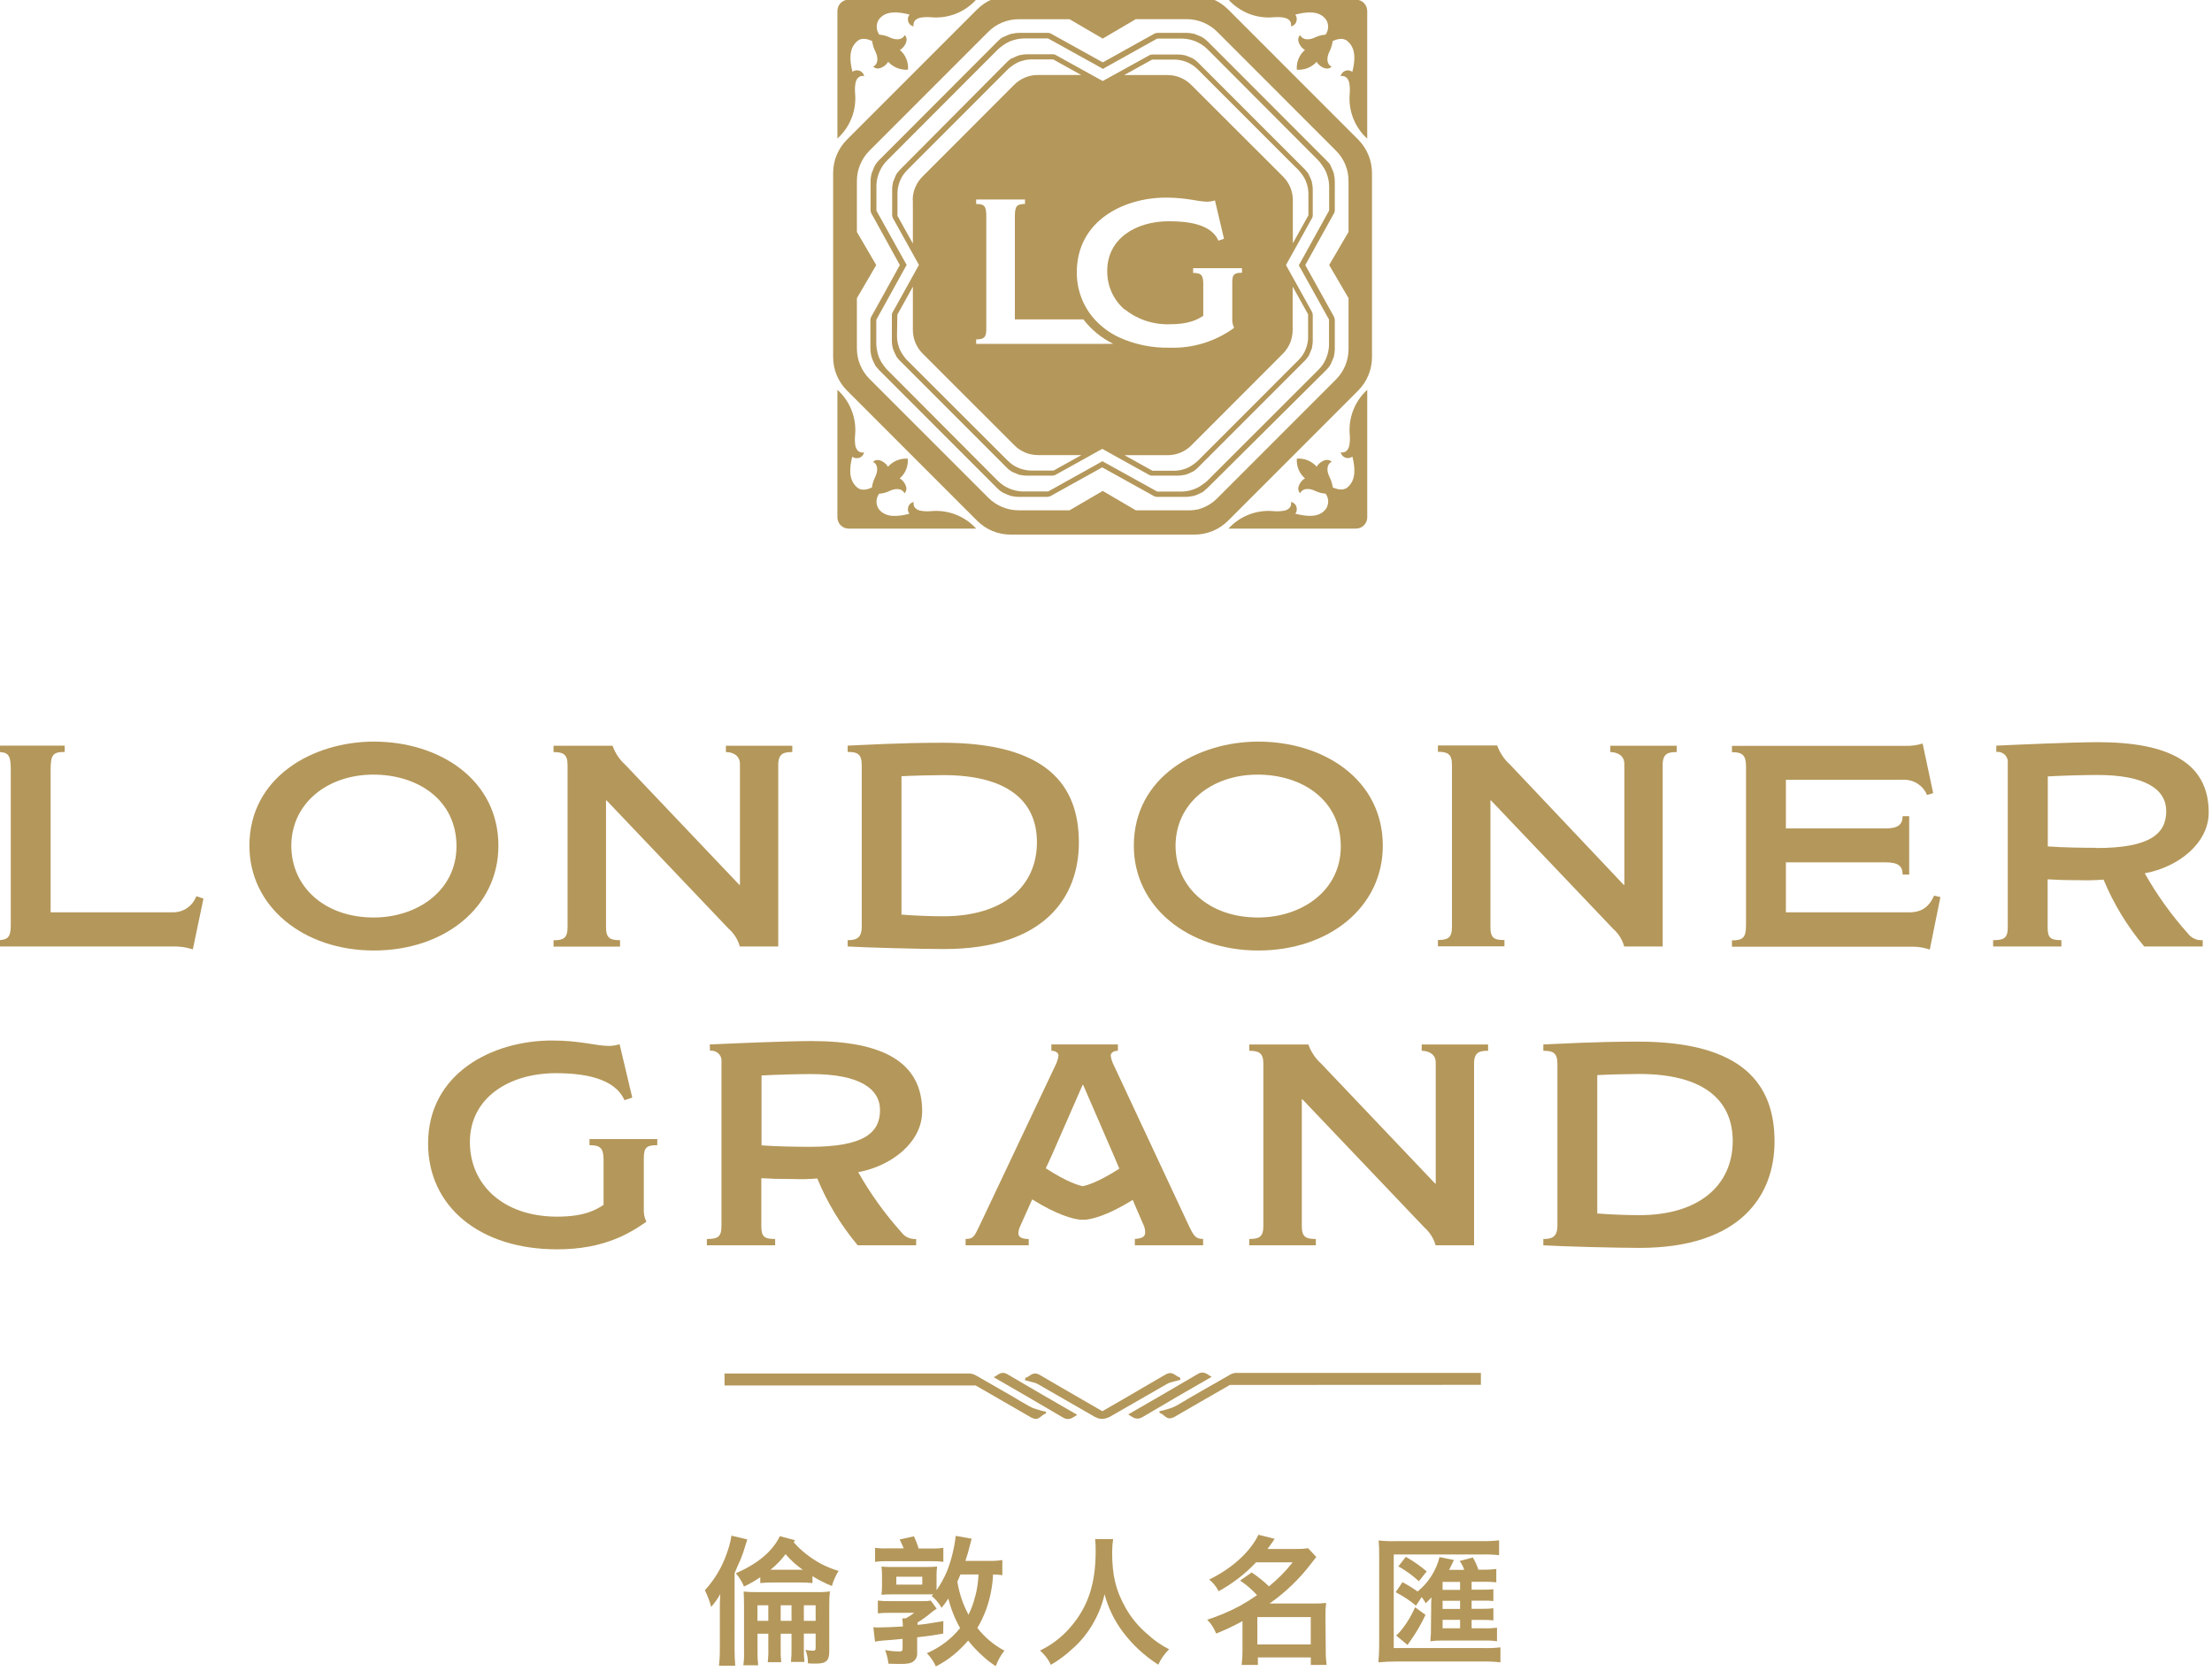 <svg width="94" height="71" viewBox="0 0 94 71" fill="none" xmlns="http://www.w3.org/2000/svg">
<g clip-path="url(#clip0_1641_8129)">
<path d="M7.356 38.758H2.151V32.688C2.151 32.054 2.261 31.945 2.749 31.945V31.677H-0.14V31.945C0.347 31.945 0.458 32.054 0.458 32.688V39.331C0.458 39.849 0.299 39.941 -0.14 39.941V40.209H7.294C7.599 40.197 7.904 40.238 8.195 40.33L8.646 38.174L8.342 38.075C8.267 38.276 8.132 38.45 7.956 38.572C7.78 38.694 7.57 38.759 7.356 38.758Z" fill="#B4975A"/>
<path d="M21.18 35.93C21.18 33.127 18.681 31.506 15.889 31.506C13.306 31.506 10.599 33.005 10.599 35.93C10.599 38.523 12.904 40.38 15.889 40.38C18.875 40.38 21.18 38.551 21.18 35.93ZM15.877 38.978C13.794 38.978 12.38 37.673 12.38 35.93C12.38 34.139 13.903 32.908 15.865 32.908C17.755 32.908 19.399 33.98 19.399 35.954C19.395 37.832 17.743 38.978 15.877 38.978Z" fill="#B4975A"/>
<path d="M26.349 39.941C25.924 39.941 25.753 39.854 25.753 39.391V34.004H25.777L30.963 39.453C31.192 39.653 31.358 39.916 31.439 40.209H33.072V32.486C33.072 31.986 33.34 31.95 33.669 31.95V31.682H30.848V31.95C31.14 31.95 31.444 32.095 31.444 32.45V37.593H31.42L26.579 32.498C26.331 32.276 26.142 31.996 26.031 31.682H23.523V31.95C23.936 31.95 24.119 32.047 24.119 32.498V39.396C24.119 39.86 23.936 39.946 23.523 39.946V40.214H26.349V39.941Z" fill="#B4975A"/>
<path d="M45.847 35.797C45.847 33.377 44.517 31.554 40.045 31.554C38.204 31.554 36.644 31.653 36.022 31.677V31.945C36.437 31.945 36.62 32.03 36.62 32.505V39.379C36.62 39.879 36.352 39.941 36.022 39.941V40.209C36.84 40.257 39.167 40.318 40.105 40.318C44.428 40.318 45.847 38.075 45.847 35.797ZM38.309 38.855V32.977C38.698 32.953 39.661 32.929 40.088 32.929C42.794 32.929 44.065 34.013 44.065 35.78C44.065 37.645 42.652 38.926 40.088 38.926C39.71 38.929 38.869 38.904 38.309 38.855Z" fill="#B4975A"/>
<path d="M53.473 31.506C50.89 31.506 48.183 33.005 48.183 35.93C48.183 38.523 50.487 40.38 53.473 40.38C56.459 40.38 58.763 38.551 58.763 35.93C58.763 33.127 56.265 31.506 53.473 31.506ZM53.454 38.978C51.371 38.978 49.956 37.673 49.956 35.93C49.956 34.139 51.48 32.908 53.442 32.908C55.331 32.908 56.977 33.98 56.977 35.954C56.984 37.832 55.326 38.978 53.454 38.978Z" fill="#B4975A"/>
<path d="M63.336 39.391V34.004H63.36L68.546 39.453C68.775 39.653 68.941 39.916 69.022 40.209H70.656V32.486C70.656 31.986 70.924 31.95 71.252 31.95V31.682H68.43V31.95C68.723 31.95 69.027 32.095 69.027 32.45V37.593H69.003L64.172 32.486C63.924 32.264 63.736 31.984 63.624 31.67H61.105V31.938C61.519 31.938 61.702 32.035 61.702 32.486V39.384C61.702 39.847 61.519 39.934 61.105 39.934V40.202H63.932V39.934C63.507 39.941 63.336 39.854 63.336 39.391Z" fill="#B4975A"/>
<path d="M81.144 38.758H75.892V36.635H80.133C80.671 36.635 80.852 36.794 80.852 37.154H81.132V34.675H80.852C80.852 35.029 80.657 35.194 80.133 35.194H75.892V33.127H80.852C81.071 33.114 81.288 33.168 81.474 33.284C81.66 33.399 81.805 33.57 81.889 33.772L82.152 33.696L81.703 31.587C81.466 31.661 81.219 31.694 80.971 31.686H73.6V31.954C74.039 31.954 74.198 32.075 74.198 32.562V39.305C74.198 39.823 74.075 39.951 73.6 39.951V40.219H81.315C81.551 40.222 81.784 40.263 82.007 40.34L82.458 38.11L82.19 38.05C81.979 38.527 81.658 38.758 81.144 38.758Z" fill="#B4975A"/>
<path d="M92.969 39.649C92.27 38.868 91.657 38.013 91.142 37.1C92.593 36.832 93.86 35.809 93.86 34.516C93.86 32.408 92.166 31.53 89.156 31.53C88.094 31.53 85.608 31.641 84.834 31.677V31.945C84.9 31.936 84.967 31.942 85.031 31.963C85.094 31.985 85.151 32.02 85.199 32.068C85.246 32.115 85.281 32.172 85.303 32.236C85.324 32.299 85.33 32.366 85.321 32.432V39.391C85.321 39.854 85.162 39.941 84.699 39.941V40.209H87.6V39.941C87.136 39.941 87.015 39.842 87.015 39.391V37.356C87.416 37.38 87.747 37.393 88.379 37.393C88.717 37.404 89.054 37.396 89.391 37.368C89.818 38.398 90.401 39.356 91.12 40.209H93.606V39.941C93.484 39.951 93.361 39.929 93.249 39.878C93.138 39.827 93.041 39.748 92.969 39.649ZM89.081 36.018C88.63 36.018 87.655 36.008 87.022 35.958V32.984C87.643 32.948 88.606 32.923 89.13 32.923C91.166 32.923 92.055 33.532 92.055 34.459C92.055 35.425 91.36 36.027 89.081 36.027V36.018Z" fill="#B4975A"/>
<path d="M25.051 48.651C25.502 48.651 25.649 48.76 25.649 49.285V51.187C25.331 51.394 24.843 51.687 23.674 51.687C21.394 51.687 19.968 50.335 19.968 48.518C19.968 46.642 21.626 45.592 23.624 45.592C24.783 45.592 26.122 45.788 26.537 46.739L26.868 46.628L26.33 44.361C26.184 44.408 26.032 44.433 25.879 44.434C25.331 44.434 24.669 44.204 23.458 44.204C20.91 44.204 18.192 45.605 18.192 48.58C18.192 51.249 20.374 53.075 23.678 53.075C25.677 53.075 26.761 52.392 27.468 51.904C27.383 51.73 27.346 51.537 27.359 51.344V49.223C27.359 48.748 27.468 48.651 27.931 48.651V48.391H25.051V48.651Z" fill="#B4975A"/>
<path d="M43.715 52.636C43.459 52.636 43.276 52.575 43.276 52.392C43.282 52.291 43.307 52.192 43.349 52.1L43.727 51.26L43.864 50.953C44.918 51.609 45.575 51.782 45.913 51.818H46.127C46.461 51.782 47.104 51.614 48.136 50.976L48.298 51.355L48.615 52.086C48.651 52.179 48.667 52.278 48.663 52.378C48.663 52.561 48.469 52.622 48.226 52.634V52.902H51.127V52.634C50.821 52.634 50.736 52.525 50.516 52.062L47.335 45.261C47.266 45.132 47.22 44.991 47.2 44.846C47.2 44.749 47.299 44.638 47.505 44.638V44.37H44.678V44.638C44.851 44.638 44.982 44.724 44.982 44.846C44.963 44.981 44.922 45.113 44.861 45.236L41.618 52.086C41.398 52.549 41.35 52.634 41.034 52.634V52.902H43.715V52.636ZM44.713 49.041L46.006 46.09H46.03L47.309 49.041L47.567 49.647C46.675 50.221 46.184 50.361 46.011 50.392C45.85 50.361 45.345 50.219 44.441 49.633L44.713 49.041Z" fill="#B4975A"/>
<path d="M61.012 45.139V50.283H60.988L56.147 45.19C55.899 44.967 55.711 44.686 55.599 44.372H53.089V44.64C53.504 44.64 53.687 44.738 53.687 45.19V52.088C53.687 52.551 53.504 52.636 53.089 52.636V52.904H55.917V52.636C55.49 52.636 55.321 52.551 55.321 52.088V46.701H55.345L60.532 52.148C60.759 52.349 60.925 52.611 61.007 52.904H62.641V45.176C62.641 44.676 62.909 44.64 63.237 44.64V44.372H60.416V44.64C60.715 44.64 61.012 44.787 61.012 45.139Z" fill="#B4975A"/>
<path d="M30.172 44.64C30.238 44.631 30.305 44.637 30.369 44.658C30.432 44.679 30.489 44.715 30.537 44.762C30.584 44.809 30.62 44.867 30.641 44.93C30.662 44.994 30.668 45.061 30.659 45.127V52.088C30.659 52.551 30.5 52.636 30.039 52.636V52.904H32.94V52.636C32.476 52.636 32.353 52.539 32.353 52.088V50.053C32.756 50.077 33.085 50.089 33.719 50.089C34.057 50.101 34.394 50.093 34.731 50.065C35.154 51.094 35.734 52.051 36.449 52.904H38.932V52.636C38.81 52.646 38.688 52.624 38.577 52.573C38.466 52.522 38.37 52.443 38.299 52.343C37.599 51.563 36.986 50.709 36.47 49.797C37.92 49.529 39.188 48.504 39.188 47.212C39.188 45.103 37.493 44.227 34.483 44.227C33.422 44.227 30.936 44.336 30.161 44.372L30.172 44.64ZM32.362 45.689C32.984 45.653 33.947 45.629 34.471 45.629C36.506 45.629 37.397 46.237 37.397 47.164C37.397 48.127 36.705 48.72 34.423 48.72C33.972 48.72 32.997 48.708 32.362 48.659V45.689Z" fill="#B4975A"/>
<path d="M69.608 44.251C67.767 44.251 66.207 44.348 65.585 44.372V44.64C66 44.64 66.183 44.726 66.183 45.2V52.075C66.183 52.575 65.915 52.636 65.585 52.636V52.904C66.403 52.954 68.73 53.014 69.668 53.014C73.99 53.014 75.41 50.767 75.41 48.492C75.41 46.078 74.08 44.251 69.608 44.251ZM69.656 51.624C69.279 51.624 68.438 51.6 67.877 51.552V45.674C68.266 45.65 69.229 45.625 69.656 45.625C72.362 45.625 73.633 46.709 73.633 48.476C73.629 50.345 72.215 51.624 69.656 51.624Z" fill="#B4975A"/>
<path d="M37.03 15.141C37.065 15.252 37.11 15.36 37.165 15.462L37.177 15.478C37.177 15.478 37.177 15.478 37.177 15.49C37.177 15.502 37.185 15.499 37.187 15.504C37.188 15.509 37.188 15.514 37.187 15.519C37.232 15.581 37.283 15.639 37.337 15.692V15.701L42.384 20.747C42.442 20.804 42.505 20.856 42.572 20.901C42.583 20.901 42.595 20.912 42.607 20.919C42.613 20.925 42.62 20.93 42.628 20.934C42.65 20.946 42.676 20.953 42.699 20.963C42.759 20.993 42.822 21.019 42.885 21.041C42.91 21.041 42.932 21.064 42.958 21.071C42.967 21.072 42.975 21.072 42.984 21.071C43.077 21.095 43.173 21.107 43.269 21.109H44.516C44.554 21.104 44.592 21.095 44.628 21.083L45.029 20.86L46.837 19.855L48.651 20.86L49.069 21.093C49.078 21.093 49.106 21.102 49.152 21.109H50.406C50.5 21.107 50.593 21.095 50.684 21.072C50.694 21.072 50.707 21.072 50.717 21.072C50.828 21.039 50.936 20.994 51.038 20.939C51.044 20.936 51.049 20.932 51.054 20.927H51.066L51.08 20.915H51.096C51.157 20.869 51.215 20.819 51.268 20.765H51.277L56.363 15.716C56.42 15.659 56.472 15.595 56.517 15.528C56.517 15.518 56.528 15.506 56.534 15.493C56.54 15.487 56.545 15.48 56.55 15.473C56.562 15.45 56.569 15.424 56.579 15.402C56.609 15.341 56.635 15.279 56.657 15.215C56.666 15.191 56.68 15.168 56.687 15.143C56.694 15.117 56.687 15.125 56.687 15.115C56.709 15.022 56.721 14.927 56.723 14.831V13.581C56.718 13.544 56.709 13.507 56.697 13.471L56.474 13.07L55.469 11.261L56.474 9.448L56.707 9.028C56.707 9.028 56.716 8.993 56.723 8.946V7.693C56.721 7.599 56.709 7.506 56.687 7.415C56.687 7.404 56.687 7.392 56.687 7.382C56.652 7.27 56.607 7.163 56.552 7.06V7.05L56.54 7.036C56.54 7.032 56.54 7.028 56.54 7.024L56.528 7.01V6.995C56.482 6.933 56.432 6.875 56.377 6.822L51.317 1.758C51.259 1.701 51.196 1.649 51.128 1.604C51.117 1.597 51.106 1.591 51.094 1.587C51.087 1.581 51.08 1.576 51.073 1.571C51.051 1.557 51.025 1.552 51.002 1.54C50.941 1.511 50.879 1.486 50.816 1.464C50.791 1.464 50.769 1.442 50.743 1.433H50.715C50.622 1.41 50.527 1.398 50.432 1.397H49.184C49.146 1.401 49.108 1.409 49.073 1.422L48.672 1.644L46.863 2.65L45.05 1.644L44.63 1.412C44.63 1.412 44.595 1.403 44.548 1.397H43.295C43.201 1.398 43.108 1.41 43.017 1.433H42.984C42.873 1.468 42.765 1.512 42.662 1.566H42.654C42.654 1.566 42.643 1.566 42.638 1.576H42.626C42.626 1.576 42.626 1.585 42.612 1.587H42.597C42.531 1.631 42.471 1.681 42.415 1.737L37.356 6.804C37.3 6.862 37.249 6.925 37.203 6.991C37.203 7.003 37.192 7.015 37.185 7.027C37.179 7.033 37.174 7.04 37.17 7.048C37.158 7.071 37.151 7.097 37.139 7.119C37.111 7.179 37.085 7.242 37.063 7.306C37.063 7.33 37.04 7.352 37.032 7.378C37.032 7.387 37.032 7.396 37.032 7.404C37.009 7.497 36.997 7.592 36.995 7.688V8.939C36.999 8.978 37.008 9.016 37.021 9.052L37.244 9.453L38.24 11.261L37.237 13.075L37.004 13.493C37.004 13.493 37.004 13.53 36.988 13.576V14.83C36.99 14.923 37.002 15.017 37.025 15.108C37.03 15.118 37.03 15.13 37.03 15.141ZM37.239 13.585L38.482 11.337L38.53 11.254L38.437 11.092L37.244 8.95C37.244 8.95 37.244 8.931 37.244 8.907V7.925C37.244 7.906 37.244 7.89 37.244 7.871C37.255 7.576 37.347 7.29 37.51 7.045C37.566 6.963 37.629 6.886 37.699 6.816L41.929 2.577L42.415 2.092C42.469 2.041 42.527 1.994 42.588 1.952C42.684 1.878 42.789 1.815 42.899 1.765L42.975 1.735C43.038 1.712 43.103 1.693 43.169 1.678L43.248 1.659C43.339 1.643 43.431 1.634 43.523 1.633H44.54L46.787 2.878L46.87 2.927L47.031 2.833L49.175 1.64H49.218H50.207H50.259C50.656 1.653 51.033 1.815 51.315 2.095L55.539 6.329L56.024 6.816C56.075 6.871 56.121 6.929 56.163 6.989C56.237 7.086 56.3 7.191 56.351 7.302C56.362 7.326 56.37 7.352 56.379 7.378C56.403 7.441 56.423 7.506 56.438 7.572C56.438 7.598 56.452 7.626 56.457 7.651C56.473 7.742 56.482 7.834 56.483 7.926V8.941L55.24 11.189L55.191 11.272L55.285 11.432L56.477 13.576C56.478 13.591 56.478 13.605 56.477 13.619V14.608C56.478 14.626 56.478 14.644 56.477 14.662C56.467 14.952 56.378 15.234 56.22 15.478C56.164 15.559 56.101 15.636 56.031 15.706L51.848 19.883L51.305 20.426C51.251 20.476 51.193 20.523 51.132 20.564C51.036 20.639 50.932 20.701 50.821 20.751C50.796 20.762 50.771 20.772 50.745 20.78C50.681 20.804 50.617 20.824 50.551 20.839L50.471 20.858C50.38 20.875 50.288 20.883 50.195 20.884H49.178L46.931 19.641L46.848 19.593L46.687 19.684L44.543 20.879H44.5H43.511C43.492 20.879 43.475 20.879 43.456 20.879C43.162 20.869 42.876 20.777 42.631 20.614C42.549 20.559 42.473 20.496 42.403 20.426L38.24 16.249L37.697 15.706C37.647 15.652 37.6 15.594 37.557 15.533C37.483 15.437 37.42 15.333 37.37 15.222L37.341 15.146C37.318 15.083 37.299 15.018 37.284 14.952C37.284 14.925 37.27 14.899 37.265 14.871C37.248 14.78 37.24 14.688 37.239 14.596V13.585Z" fill="#B4975A"/>
<path d="M37.937 14.781C37.968 14.882 38.008 14.98 38.058 15.073L38.069 15.087V15.098C38.069 15.098 38.069 15.098 38.077 15.111C38.077 15.115 38.077 15.12 38.077 15.123C38.117 15.185 38.163 15.243 38.214 15.296L42.794 19.878C42.846 19.93 42.904 19.977 42.966 20.018C42.976 20.024 42.987 20.029 42.998 20.033L43.017 20.049C43.037 20.059 43.06 20.066 43.081 20.075C43.137 20.102 43.194 20.125 43.253 20.146C43.276 20.146 43.297 20.166 43.319 20.173H43.343C43.428 20.194 43.514 20.205 43.601 20.206H44.735C44.769 20.203 44.803 20.194 44.835 20.182L45.198 19.982L46.841 19.069L48.486 19.982L48.867 20.192C48.891 20.199 48.916 20.203 48.941 20.206H50.079C50.164 20.205 50.249 20.194 50.331 20.173H50.361C50.461 20.142 50.559 20.102 50.653 20.052C50.653 20.052 50.661 20.044 50.667 20.042C50.672 20.04 50.667 20.042 50.679 20.042L50.691 20.032H50.703C50.765 19.992 50.823 19.946 50.876 19.895L55.457 15.314C55.51 15.261 55.557 15.203 55.597 15.141C55.597 15.13 55.608 15.12 55.614 15.11C55.621 15.099 55.625 15.098 55.628 15.091C55.632 15.084 55.646 15.047 55.656 15.025C55.682 14.969 55.705 14.911 55.725 14.852C55.734 14.83 55.746 14.809 55.753 14.786C55.76 14.764 55.753 14.769 55.753 14.76C55.773 14.676 55.784 14.59 55.786 14.503V13.367C55.782 13.333 55.774 13.299 55.763 13.267L55.561 12.902L54.648 11.261L55.561 9.615L55.772 9.235C55.778 9.21 55.783 9.185 55.786 9.159V8.021C55.784 7.937 55.773 7.853 55.753 7.771C55.753 7.76 55.753 7.75 55.753 7.74C55.721 7.639 55.681 7.541 55.632 7.447L55.621 7.434V7.422C55.621 7.422 55.621 7.422 55.613 7.409C55.613 7.405 55.613 7.4 55.613 7.396C55.572 7.337 55.527 7.282 55.478 7.231V7.223L50.897 2.643C50.843 2.592 50.785 2.545 50.724 2.503C50.713 2.499 50.703 2.493 50.693 2.487L50.673 2.474C50.653 2.462 50.63 2.456 50.608 2.446C50.552 2.419 50.494 2.396 50.435 2.377C50.412 2.377 50.392 2.356 50.369 2.349H50.343C50.259 2.328 50.172 2.317 50.086 2.316H48.959C48.924 2.32 48.891 2.328 48.858 2.339L48.495 2.541L46.86 3.442L45.214 2.531L44.834 2.32C44.809 2.314 44.784 2.309 44.759 2.306H43.62C43.535 2.307 43.451 2.318 43.369 2.339C43.359 2.338 43.35 2.338 43.34 2.339C43.239 2.369 43.141 2.41 43.048 2.46H43.039L43.025 2.47C43.025 2.47 43.017 2.47 43.013 2.47C43.01 2.47 43.013 2.47 43.001 2.479H42.987C42.925 2.518 42.868 2.563 42.814 2.614L38.24 7.216C38.189 7.27 38.142 7.328 38.1 7.389C38.095 7.4 38.09 7.411 38.084 7.422C38.079 7.427 38.074 7.434 38.07 7.441C38.06 7.461 38.053 7.484 38.043 7.505C38.017 7.56 37.994 7.617 37.974 7.677C37.974 7.7 37.953 7.721 37.946 7.743C37.939 7.766 37.946 7.76 37.946 7.767C37.925 7.852 37.914 7.938 37.913 8.025V9.147C37.917 9.182 37.925 9.216 37.935 9.249L38.138 9.612L39.051 11.254L38.138 12.9L37.915 13.296C37.908 13.32 37.904 13.345 37.901 13.37V14.506C37.902 14.591 37.913 14.676 37.934 14.759C37.935 14.762 37.935 14.773 37.937 14.781ZM46.83 14.608H41.483V14.418C41.799 14.418 41.913 14.349 41.913 13.981V9.202C41.913 8.746 41.834 8.666 41.483 8.666V8.474H43.558V8.666C43.212 8.666 43.127 8.746 43.127 9.202V13.568H46.038C46.375 14.007 46.81 14.362 47.307 14.605L46.83 14.608ZM54.932 14.015V12.176L55.589 13.353C55.589 13.353 55.589 13.369 55.589 13.391V14.29C55.589 14.306 55.589 14.321 55.589 14.339C55.582 14.605 55.501 14.864 55.355 15.087C55.304 15.162 55.246 15.231 55.182 15.295L51.393 19.086L50.9 19.579C50.851 19.624 50.8 19.666 50.746 19.705C50.659 19.774 50.564 19.832 50.463 19.878C50.44 19.888 50.416 19.895 50.393 19.904C50.337 19.926 50.279 19.944 50.221 19.957L50.146 19.975C50.064 19.99 49.981 19.998 49.897 19.999H48.974L47.783 19.337H49.624C49.81 19.337 49.994 19.3 50.166 19.229C50.338 19.158 50.494 19.053 50.625 18.922L54.517 15.025C54.649 14.893 54.754 14.736 54.825 14.563C54.896 14.391 54.932 14.206 54.932 14.019V14.015ZM48.959 2.532H48.996H49.895C49.911 2.532 49.927 2.532 49.942 2.532C50.208 2.542 50.466 2.625 50.687 2.773C50.762 2.824 50.832 2.882 50.897 2.946L54.738 6.787L55.182 7.226C55.227 7.275 55.269 7.326 55.309 7.38C55.377 7.467 55.436 7.562 55.481 7.664C55.492 7.686 55.499 7.709 55.507 7.733C55.529 7.789 55.547 7.847 55.561 7.906C55.561 7.93 55.573 7.954 55.578 7.98C55.593 8.062 55.601 8.145 55.602 8.229V9.147L54.94 10.336V8.502C54.94 8.316 54.904 8.132 54.833 7.961C54.761 7.789 54.657 7.634 54.525 7.503L50.618 3.603C50.352 3.338 49.992 3.189 49.617 3.189H47.773L48.959 2.532ZM49.56 8.395C50.437 8.395 50.91 8.568 51.304 8.568C51.415 8.567 51.525 8.548 51.63 8.514L52.015 10.144L51.778 10.224C51.479 9.532 50.514 9.399 49.683 9.399C48.245 9.399 47.053 10.153 47.053 11.503C47.048 11.813 47.11 12.121 47.236 12.404C47.362 12.688 47.549 12.94 47.783 13.144H47.81V13.154C48.351 13.579 49.025 13.799 49.712 13.775C50.554 13.775 50.905 13.564 51.133 13.415V12.051C51.133 11.675 51.028 11.595 50.703 11.595V11.394H52.778V11.588C52.444 11.588 52.366 11.659 52.366 11.999V13.526C52.357 13.665 52.384 13.803 52.444 13.929C51.654 14.505 50.695 14.802 49.717 14.771C48.974 14.789 48.236 14.64 47.558 14.333C47.166 14.15 46.814 13.892 46.521 13.574C46.021 13.02 45.749 12.297 45.76 11.55C45.765 9.403 47.721 8.395 49.553 8.395H49.56ZM38.793 8.502V10.347L38.138 9.169C38.138 9.169 38.138 9.152 38.138 9.131V8.232C38.137 8.217 38.137 8.201 38.138 8.186C38.147 7.918 38.23 7.658 38.378 7.435C38.429 7.361 38.487 7.291 38.551 7.226L42.389 3.385L42.83 2.944C42.878 2.898 42.93 2.856 42.984 2.818C43.071 2.749 43.166 2.691 43.267 2.645L43.336 2.617C43.393 2.596 43.451 2.579 43.509 2.565L43.584 2.548C43.666 2.533 43.749 2.525 43.833 2.524H44.756L45.947 3.186H44.102C43.916 3.185 43.732 3.222 43.56 3.293C43.389 3.364 43.233 3.468 43.101 3.599L39.201 7.503C39.069 7.634 38.965 7.789 38.894 7.961C38.822 8.132 38.786 8.316 38.786 8.502H38.793ZM38.133 13.369L38.793 12.179V14.019C38.793 14.205 38.83 14.389 38.901 14.561C38.972 14.732 39.076 14.888 39.208 15.02L43.108 18.918C43.239 19.05 43.395 19.154 43.567 19.225C43.739 19.297 43.923 19.333 44.109 19.333H45.954L44.775 19.99H44.737H43.838C43.82 19.99 43.805 19.99 43.789 19.99C43.522 19.98 43.263 19.897 43.041 19.75C42.966 19.699 42.896 19.641 42.831 19.577L39.035 15.787L38.542 15.295C38.496 15.247 38.454 15.196 38.416 15.143C38.346 15.053 38.286 14.956 38.24 14.852C38.229 14.83 38.221 14.805 38.212 14.783C38.191 14.726 38.174 14.669 38.16 14.61C38.16 14.586 38.148 14.562 38.143 14.537C38.128 14.455 38.12 14.372 38.119 14.289L38.133 13.369Z" fill="#B4975A"/>
<path d="M41.525 22.123C41.901 22.5 42.411 22.711 42.943 22.711H50.767C51.299 22.71 51.809 22.499 52.185 22.123L57.717 16.591C58.092 16.215 58.303 15.705 58.303 15.174V7.349C58.303 6.817 58.092 6.307 57.717 5.93L52.185 0.397C51.809 0.023 51.301 -0.188 50.771 -0.189H42.948C42.683 -0.19 42.422 -0.138 42.177 -0.037C41.933 0.064 41.711 0.212 41.525 0.399L35.993 5.931C35.806 6.118 35.658 6.339 35.557 6.582C35.456 6.826 35.405 7.087 35.405 7.351V15.174C35.405 15.705 35.616 16.215 35.993 16.591L41.525 22.123ZM36.414 12.668L37.236 11.261L36.414 9.854V7.693C36.414 7.453 36.461 7.215 36.553 6.993C36.645 6.771 36.779 6.57 36.949 6.4L41.997 1.352C42.34 1.008 42.806 0.816 43.292 0.816H45.451L46.86 1.639L48.267 0.814H50.428C50.914 0.814 51.381 1.007 51.725 1.35L56.771 6.398C56.942 6.568 57.077 6.769 57.169 6.991C57.261 7.213 57.308 7.451 57.307 7.691V9.852L56.484 11.259L57.307 12.667V14.828C57.307 15.068 57.26 15.306 57.168 15.529C57.076 15.751 56.941 15.953 56.771 16.123L51.725 21.171C51.687 21.209 51.647 21.245 51.606 21.28C51.59 21.294 51.573 21.306 51.556 21.318C51.531 21.338 51.506 21.357 51.48 21.375L51.416 21.418L51.348 21.46L51.272 21.501L51.217 21.527C51.108 21.578 50.996 21.619 50.88 21.648H50.848C50.814 21.648 50.778 21.662 50.743 21.669H50.686L50.612 21.679C50.561 21.679 50.513 21.679 50.465 21.679H48.267L46.86 20.856L45.453 21.679H43.292C43.051 21.68 42.813 21.632 42.591 21.54C42.369 21.448 42.167 21.314 41.997 21.143L36.949 16.097C36.606 15.753 36.414 15.287 36.414 14.802V12.668Z" fill="#B4975A"/>
<path d="M36.338 3.969C36.323 3.811 36.331 3.651 36.361 3.495C36.459 3.15 36.725 3.234 36.725 3.234C36.714 3.182 36.69 3.134 36.655 3.094C36.62 3.054 36.576 3.024 36.526 3.005C36.476 2.987 36.423 2.981 36.37 2.989C36.318 2.997 36.268 3.017 36.226 3.049C36.11 2.593 36.053 2.059 36.438 1.741C36.637 1.568 36.929 1.682 37.061 1.741C37.082 1.893 37.127 2.04 37.196 2.178C37.311 2.411 37.348 2.707 37.107 2.831C37.336 3.048 37.681 2.762 37.742 2.622C37.847 2.739 37.978 2.83 38.124 2.889C38.271 2.948 38.428 2.972 38.586 2.961C38.599 2.804 38.574 2.645 38.514 2.499C38.454 2.353 38.36 2.224 38.24 2.121C38.382 2.06 38.665 1.718 38.447 1.49C38.323 1.732 38.029 1.697 37.794 1.582C37.659 1.519 37.514 1.482 37.367 1.473C37.299 1.381 37.261 1.27 37.257 1.156C37.252 1.042 37.283 0.929 37.344 0.833C37.638 0.427 38.198 0.504 38.655 0.62C38.625 0.654 38.603 0.694 38.591 0.737C38.579 0.78 38.577 0.825 38.586 0.869C38.594 0.931 38.622 0.989 38.665 1.034C38.709 1.079 38.766 1.108 38.828 1.118C38.828 1.118 38.745 0.854 39.089 0.755C39.245 0.725 39.404 0.718 39.562 0.733C39.919 0.766 40.278 0.715 40.611 0.586C40.945 0.456 41.243 0.25 41.483 -0.016H36.068C35.94 -0.016 35.818 0.035 35.727 0.125C35.637 0.216 35.586 0.339 35.586 0.466V5.886C35.852 5.647 36.058 5.349 36.188 5.017C36.319 4.684 36.37 4.325 36.338 3.969Z" fill="#B4975A"/>
<path d="M54.123 0.733C54.281 0.718 54.44 0.725 54.596 0.755C54.942 0.854 54.857 1.118 54.857 1.118C54.919 1.108 54.976 1.078 55.019 1.034C55.063 0.989 55.091 0.931 55.099 0.869C55.109 0.826 55.108 0.781 55.099 0.738C55.089 0.695 55.069 0.655 55.042 0.62C55.499 0.504 56.057 0.427 56.351 0.833C56.412 0.929 56.443 1.042 56.439 1.156C56.435 1.27 56.398 1.38 56.33 1.473C56.182 1.482 56.038 1.519 55.903 1.582C55.668 1.697 55.373 1.732 55.248 1.49C55.032 1.718 55.316 2.06 55.456 2.121C55.335 2.224 55.241 2.353 55.181 2.499C55.121 2.645 55.097 2.804 55.11 2.961C55.267 2.973 55.424 2.949 55.57 2.891C55.716 2.833 55.847 2.742 55.953 2.626C56.014 2.766 56.36 3.051 56.588 2.835C56.348 2.71 56.382 2.415 56.5 2.181C56.568 2.044 56.613 1.896 56.633 1.744C56.766 1.682 57.058 1.571 57.257 1.744C57.642 2.062 57.584 2.596 57.468 3.053C57.426 3.021 57.376 3 57.324 2.992C57.271 2.984 57.218 2.99 57.168 3.008C57.118 3.027 57.074 3.058 57.04 3.098C57.005 3.138 56.981 3.186 56.97 3.238C56.97 3.238 57.234 3.155 57.333 3.499C57.364 3.655 57.372 3.814 57.357 3.973C57.324 4.328 57.374 4.686 57.503 5.019C57.632 5.352 57.837 5.65 58.101 5.89V0.472C58.101 0.408 58.089 0.345 58.066 0.286C58.042 0.227 58.007 0.173 57.962 0.128C57.917 0.082 57.864 0.046 57.805 0.022C57.747 -0.003 57.684 -0.016 57.62 -0.016H52.204C52.444 0.249 52.742 0.455 53.075 0.585C53.408 0.715 53.767 0.765 54.123 0.733Z" fill="#B4975A"/>
<path d="M35.586 16.56V21.977C35.586 22.04 35.598 22.102 35.623 22.161C35.647 22.219 35.682 22.272 35.727 22.317C35.772 22.362 35.825 22.397 35.884 22.421C35.942 22.445 36.005 22.457 36.068 22.457H41.483C41.243 22.193 40.945 21.989 40.612 21.86C40.279 21.731 39.921 21.682 39.566 21.715C39.407 21.73 39.248 21.722 39.092 21.691C38.746 21.593 38.831 21.328 38.831 21.328C38.769 21.338 38.712 21.368 38.669 21.413C38.625 21.457 38.597 21.515 38.589 21.577C38.579 21.62 38.579 21.665 38.589 21.708C38.599 21.751 38.618 21.792 38.646 21.826C38.19 21.942 37.629 22.02 37.336 21.615C37.274 21.519 37.244 21.406 37.248 21.292C37.252 21.178 37.29 21.067 37.358 20.976C37.506 20.965 37.651 20.928 37.785 20.865C38.02 20.749 38.314 20.715 38.438 20.957C38.656 20.728 38.373 20.386 38.231 20.327C38.351 20.224 38.445 20.094 38.505 19.948C38.565 19.802 38.59 19.643 38.577 19.485C38.419 19.474 38.261 19.5 38.114 19.559C37.968 19.619 37.838 19.712 37.733 19.831C37.673 19.689 37.327 19.404 37.099 19.62C37.339 19.746 37.303 20.04 37.187 20.275C37.118 20.412 37.073 20.559 37.052 20.711C36.921 20.773 36.628 20.884 36.43 20.711C36.044 20.391 36.101 19.857 36.217 19.401C36.252 19.428 36.292 19.448 36.335 19.458C36.378 19.468 36.423 19.469 36.466 19.459C36.528 19.451 36.586 19.423 36.631 19.38C36.676 19.336 36.706 19.279 36.717 19.217C36.717 19.217 36.45 19.299 36.352 18.955C36.325 18.799 36.32 18.64 36.338 18.483C36.371 18.126 36.32 17.766 36.19 17.432C36.059 17.099 35.852 16.8 35.586 16.56Z" fill="#B4975A"/>
<path d="M54.596 21.691C54.44 21.722 54.281 21.73 54.123 21.715C53.767 21.682 53.409 21.731 53.076 21.86C52.743 21.989 52.444 22.193 52.204 22.457H57.62C57.683 22.457 57.746 22.445 57.804 22.421C57.863 22.397 57.916 22.362 57.961 22.317C58.006 22.272 58.041 22.219 58.066 22.161C58.09 22.102 58.102 22.04 58.102 21.977V16.56C57.838 16.8 57.634 17.098 57.505 17.431C57.376 17.764 57.326 18.122 57.359 18.477C57.373 18.636 57.365 18.795 57.335 18.951C57.236 19.297 56.972 19.214 56.972 19.214C56.983 19.265 57.007 19.314 57.042 19.353C57.077 19.393 57.121 19.424 57.17 19.442C57.22 19.46 57.273 19.466 57.326 19.458C57.378 19.45 57.428 19.429 57.47 19.397C57.586 19.854 57.642 20.388 57.259 20.708C57.06 20.872 56.768 20.765 56.636 20.708C56.615 20.556 56.569 20.409 56.502 20.272C56.384 20.037 56.349 19.743 56.59 19.617C56.361 19.401 56.016 19.686 55.955 19.828C55.85 19.709 55.72 19.617 55.573 19.557C55.427 19.497 55.269 19.471 55.111 19.482C55.098 19.64 55.123 19.798 55.183 19.945C55.243 20.091 55.337 20.221 55.457 20.324C55.317 20.383 55.034 20.725 55.25 20.953C55.374 20.711 55.67 20.746 55.905 20.861C56.039 20.924 56.184 20.962 56.332 20.972C56.4 21.064 56.438 21.174 56.442 21.289C56.445 21.403 56.414 21.515 56.353 21.612C56.059 22.016 55.501 21.939 55.044 21.823C55.071 21.788 55.09 21.748 55.1 21.705C55.11 21.662 55.111 21.617 55.101 21.574C55.093 21.512 55.065 21.454 55.021 21.409C54.977 21.365 54.921 21.335 54.859 21.325C54.859 21.325 54.939 21.595 54.596 21.691Z" fill="#B4975A"/>
<path d="M47.033 60.241C47.043 60.241 47.055 60.232 47.067 60.229C47.089 60.222 47.109 60.215 47.13 60.206C47.137 60.201 47.144 60.196 47.152 60.192C47.161 60.192 47.171 60.192 47.181 60.178L47.344 60.085L49.566 58.809C49.62 58.777 49.678 58.751 49.739 58.73C49.877 58.69 50.019 58.655 50.159 58.619L50.148 58.522C50.129 58.517 50.111 58.51 50.093 58.502C49.929 58.432 49.815 58.246 49.564 58.377C49.555 58.38 49.547 58.385 49.54 58.389L48.587 58.942C48.008 59.288 47.425 59.617 46.844 59.952C46.27 59.624 45.7 59.292 45.128 58.96C44.811 58.775 44.493 58.592 44.177 58.405L44.153 58.394C43.902 58.263 43.786 58.45 43.624 58.519C43.606 58.528 43.587 58.535 43.568 58.54C43.568 58.571 43.568 58.604 43.556 58.636C43.698 58.673 43.838 58.706 43.978 58.747C44.039 58.766 44.097 58.792 44.151 58.827L46.365 60.101L46.528 60.194C46.553 60.206 46.578 60.216 46.604 60.224V60.232C46.74 60.291 46.894 60.294 47.033 60.241Z" fill="#B4975A"/>
<path d="M48.561 60.196C49.532 59.62 50.509 59.051 51.491 58.491C51.318 58.41 51.176 58.208 50.895 58.374C49.914 58.953 48.929 59.522 47.942 60.089C48.123 60.184 48.267 60.369 48.561 60.196Z" fill="#B4975A"/>
<path d="M45.778 60.106C44.79 59.539 43.806 58.967 42.825 58.391C42.543 58.218 42.408 58.425 42.228 58.508C43.209 59.071 44.186 59.639 45.159 60.213C45.453 60.386 45.596 60.201 45.778 60.106Z" fill="#B4975A"/>
<path d="M44.446 60.052C44.446 60.026 44.446 60.001 44.455 59.976C44.253 59.934 44.054 59.876 43.86 59.803C43.764 59.757 43.67 59.701 43.577 59.648C43.483 59.594 43.342 59.516 43.231 59.446L43.039 59.331L41.637 58.526L41.483 58.438L41.419 58.405L41.378 58.388C41.322 58.366 41.264 58.354 41.205 58.351H30.789V58.859H41.462C42.263 59.321 43.063 59.781 43.862 60.242H43.881C44.104 60.358 44.211 60.177 44.355 60.09C44.383 60.073 44.414 60.06 44.446 60.052Z" fill="#B4975A"/>
<path d="M62.931 58.832V58.324H52.529C52.469 58.326 52.411 58.339 52.356 58.36L52.316 58.377L52.252 58.412L52.098 58.5L50.687 59.307L50.495 59.421C50.38 59.492 50.262 59.558 50.15 59.625C50.037 59.693 49.963 59.733 49.866 59.779C49.673 59.854 49.474 59.911 49.272 59.952C49.272 59.978 49.272 60.002 49.28 60.028C49.312 60.035 49.343 60.048 49.37 60.066C49.514 60.154 49.622 60.334 49.846 60.22H49.864C50.663 59.755 51.464 59.295 52.264 58.837L62.931 58.832Z" fill="#B4975A"/>
<path d="M31.217 66.829C31.271 66.7 31.278 66.695 31.366 66.484C31.45 66.31 31.523 66.131 31.584 65.948C31.608 65.87 31.655 65.73 31.757 65.4L31.084 65.239C31.043 65.503 30.974 65.762 30.878 66.012C30.679 66.585 30.365 67.111 29.954 67.557C30.066 67.784 30.156 68.021 30.223 68.264C30.37 68.098 30.498 67.916 30.607 67.723C30.59 68.059 30.59 68.176 30.59 68.365V70.022C30.593 70.27 30.581 70.518 30.553 70.764H31.245C31.228 70.539 31.216 70.346 31.216 70.073L31.217 66.829Z" fill="#B4975A"/>
<path d="M32.149 67.637C31.966 67.641 31.783 67.634 31.601 67.614C31.613 67.844 31.618 67.945 31.618 68.204V70.202C31.625 70.384 31.615 70.565 31.589 70.745H32.22C32.198 70.567 32.188 70.387 32.191 70.207V69.405H32.65V70.014C32.657 70.215 32.649 70.416 32.626 70.615H33.198C33.178 70.416 33.17 70.215 33.176 70.014V69.405H33.636V70.002C33.641 70.203 33.633 70.404 33.612 70.603H34.184C34.162 70.404 34.154 70.203 34.16 70.002V69.4H34.661V69.984C34.661 70.109 34.644 70.126 34.526 70.126C34.425 70.126 34.324 70.114 34.225 70.09C34.303 70.27 34.339 70.466 34.331 70.662C34.441 70.672 34.551 70.676 34.661 70.674C35.109 70.674 35.24 70.557 35.24 70.156V68.192C35.236 67.996 35.245 67.801 35.268 67.607C35.073 67.634 34.876 67.644 34.68 67.637H32.149ZM32.65 68.857H32.189V68.197H32.649L32.65 68.857ZM33.636 68.857H33.176V68.197H33.636V68.857ZM34.661 68.857H34.16V68.197H34.661V68.857Z" fill="#B4975A"/>
<path d="M33.729 65.521L33.783 65.433L33.14 65.26C32.839 65.896 32.203 66.433 31.271 66.835C31.414 67.005 31.53 67.195 31.617 67.4C31.858 67.288 32.089 67.156 32.308 67.006V67.253C32.493 67.235 32.678 67.227 32.863 67.229H33.978C34.161 67.227 34.344 67.235 34.526 67.253V66.959C34.788 67.123 35.064 67.263 35.351 67.377C35.416 67.152 35.511 66.936 35.635 66.736C35.136 66.59 34.67 66.348 34.264 66.025C34.07 65.874 33.891 65.705 33.729 65.521ZM34.042 66.688H32.739C32.982 66.497 33.199 66.274 33.382 66.025C33.598 66.278 33.846 66.501 34.118 66.691L34.042 66.688Z" fill="#B4975A"/>
<path d="M41.533 69.158C41.826 68.668 42.026 68.128 42.123 67.566C42.166 67.342 42.192 67.116 42.199 66.888C42.331 66.888 42.464 66.898 42.595 66.918V66.276C42.401 66.305 42.206 66.317 42.011 66.311H41.025C41.132 65.981 41.157 65.892 41.179 65.792C41.286 65.379 41.286 65.379 41.291 65.368L40.614 65.249C40.556 65.754 40.435 66.249 40.254 66.724C40.132 67.016 39.98 67.295 39.799 67.555C39.799 67.455 39.799 67.448 39.799 67.355V66.942C39.797 66.812 39.805 66.682 39.822 66.553C39.67 66.563 39.557 66.57 39.327 66.57H37.96C37.728 66.57 37.614 66.57 37.459 66.553C37.475 66.682 37.482 66.812 37.481 66.942V67.36C37.483 67.49 37.475 67.62 37.459 67.749C37.617 67.737 37.74 67.732 37.96 67.732H39.327C39.474 67.732 39.521 67.732 39.658 67.732C39.635 67.754 39.613 67.778 39.592 67.803C39.764 67.941 39.906 68.111 40.012 68.304C40.117 68.18 40.214 68.048 40.301 67.91C40.409 68.349 40.577 68.771 40.8 69.165C40.423 69.631 39.938 69.998 39.386 70.233C39.547 70.395 39.678 70.585 39.77 70.794C40.041 70.657 40.296 70.49 40.531 70.297C40.751 70.114 40.955 69.912 41.143 69.696C41.339 69.946 41.559 70.177 41.798 70.387C41.959 70.534 42.133 70.666 42.316 70.783C42.403 70.545 42.526 70.322 42.681 70.123C42.234 69.887 41.843 69.558 41.533 69.158ZM39.193 67.319H38.09V66.983H39.193V67.319ZM41.44 67.815C41.377 68.086 41.282 68.349 41.157 68.598C40.921 68.16 40.761 67.685 40.684 67.194C40.714 67.13 40.78 66.971 40.814 66.888H41.582C41.57 67.201 41.525 67.512 41.445 67.815H41.44Z" fill="#B4975A"/>
<path d="M40.088 68.869C39.422 68.982 39.264 69.006 38.992 69.028V68.928C39.194 68.807 39.385 68.668 39.564 68.515C39.64 68.451 39.72 68.393 39.805 68.342L39.552 67.996C39.449 68.016 39.344 68.025 39.239 68.02H37.806C37.639 68.025 37.471 68.017 37.305 67.996V68.539C37.474 68.523 37.643 68.515 37.813 68.517H38.85C38.737 68.607 38.615 68.686 38.486 68.752H38.344C38.358 68.867 38.366 68.982 38.368 69.098C38.067 69.117 37.566 69.139 37.331 69.139C37.258 69.141 37.185 69.137 37.113 69.127L37.184 69.741C37.298 69.718 37.413 69.702 37.529 69.694C37.754 69.682 38.067 69.653 38.356 69.623V70.036C38.356 70.137 38.326 70.159 38.202 70.159C38.004 70.157 37.807 70.137 37.612 70.1C37.685 70.286 37.733 70.48 37.754 70.678L38.214 70.69C38.56 70.69 38.709 70.667 38.821 70.578C38.875 70.535 38.918 70.479 38.945 70.415C38.972 70.351 38.982 70.281 38.975 70.213V69.557C39.493 69.499 39.623 69.481 40.083 69.398L40.088 68.869Z" fill="#B4975A"/>
<path d="M37.187 65.756V66.352C37.355 66.328 37.525 66.319 37.695 66.323H39.581C39.751 66.319 39.92 66.328 40.088 66.352V65.756C39.92 65.781 39.751 65.791 39.581 65.785H39.039C38.985 65.607 38.918 65.434 38.838 65.266L38.231 65.401C38.319 65.574 38.337 65.626 38.404 65.778H37.697C37.527 65.786 37.356 65.779 37.187 65.756Z" fill="#B4975A"/>
<path d="M47.838 68.314C47.413 67.561 47.261 66.931 47.261 65.934C47.263 65.75 47.276 65.566 47.302 65.384H46.538C46.556 65.551 46.563 65.718 46.561 65.885C46.561 67.289 46.237 68.263 45.482 69.136C45.126 69.549 44.689 69.883 44.197 70.119C44.392 70.287 44.549 70.493 44.657 70.726C44.987 70.536 45.293 70.309 45.57 70.048C45.937 69.728 46.245 69.345 46.479 68.918C46.691 68.546 46.846 68.144 46.939 67.727C47.094 68.309 47.36 68.855 47.722 69.336C48.135 69.883 48.643 70.352 49.221 70.719C49.333 70.475 49.489 70.253 49.681 70.066C49.347 69.898 49.039 69.683 48.767 69.428C48.393 69.115 48.078 68.738 47.838 68.314Z" fill="#B4975A"/>
<path d="M56.325 68.639C56.322 68.458 56.332 68.277 56.355 68.097C56.191 68.116 56.025 68.124 55.86 68.121H53.95C54.627 67.649 55.225 67.074 55.724 66.416C55.86 66.243 55.865 66.233 55.936 66.145L55.59 65.773C55.419 65.798 55.245 65.808 55.072 65.804H53.862C53.945 65.697 54.003 65.616 54.169 65.374L53.478 65.201C53.132 65.925 52.352 66.634 51.386 67.103C51.553 67.237 51.69 67.407 51.787 67.599C52.379 67.276 52.916 66.862 53.378 66.371H54.934C54.637 66.749 54.299 67.091 53.926 67.393C53.698 67.174 53.452 66.976 53.189 66.802L52.7 67.147C52.964 67.324 53.205 67.532 53.419 67.766C53.193 67.925 52.959 68.072 52.717 68.207C52.264 68.451 51.791 68.653 51.301 68.811C51.469 68.976 51.598 69.177 51.68 69.398C52.03 69.259 52.373 69.099 52.705 68.921C52.738 68.906 52.77 68.888 52.8 68.868V70.149C52.801 70.344 52.789 70.538 52.764 70.731H53.455V70.413H55.703V70.731H56.375C56.349 70.538 56.336 70.344 56.339 70.149L56.325 68.639ZM55.701 69.86H53.431V68.698H55.701V69.86Z" fill="#B4975A"/>
<path d="M60.627 66.758C60.353 66.523 60.056 66.316 59.741 66.14L59.423 66.544C59.739 66.719 60.032 66.931 60.296 67.175L60.627 66.758Z" fill="#B4975A"/>
<path d="M59.606 69.182C59.524 69.291 59.432 69.391 59.331 69.483L59.816 69.884C59.836 69.847 59.86 69.812 59.886 69.779C60.154 69.41 60.385 69.017 60.578 68.605L60.135 68.282C59.996 68.602 59.818 68.904 59.606 69.182Z" fill="#B4975A"/>
<path d="M60.81 69.106C60.813 69.313 60.805 69.519 60.785 69.725C60.939 69.702 61.095 69.692 61.251 69.696H63.085C63.262 69.689 63.44 69.699 63.616 69.725V69.148C63.448 69.171 63.278 69.181 63.109 69.175H62.537V68.817H63.021C63.168 68.815 63.316 68.822 63.462 68.84V68.321C63.316 68.341 63.168 68.349 63.021 68.346H62.537V68H63.021C63.232 68 63.31 68 63.462 68.017V67.516C63.315 67.53 63.168 67.536 63.021 67.535H62.537V67.198H63.097C63.26 67.195 63.424 67.203 63.586 67.222V66.655C63.406 66.677 63.225 66.687 63.043 66.686H62.825C62.767 66.505 62.688 66.331 62.59 66.167L62.03 66.314C62.113 66.43 62.179 66.558 62.224 66.693H61.579C61.667 66.51 61.672 66.504 61.697 66.456C61.75 66.338 61.75 66.338 61.785 66.274L61.173 66.15C61.029 66.726 60.702 67.239 60.241 67.612C60.037 67.465 59.822 67.332 59.598 67.217L59.309 67.642C59.618 67.799 59.908 67.99 60.173 68.212L60.416 67.848C60.479 67.932 60.537 68.02 60.588 68.112C60.711 67.989 60.753 67.948 60.829 67.86C60.818 68.083 60.818 68.131 60.818 68.391L60.81 69.106ZM61.304 67.204H62.047V67.542H61.304V67.204ZM61.304 68.007H62.047V68.353H61.304V68.007ZM61.304 68.816H62.047V69.174H61.304V68.816Z" fill="#B4975A"/>
<path d="M59.228 70.014V66.038H62.984C63.225 66.032 63.465 66.042 63.704 66.069V65.438C63.459 65.465 63.213 65.477 62.967 65.472H59.306C59.065 65.479 58.825 65.469 58.586 65.443C58.604 65.633 58.609 65.814 58.609 66.103V69.919C58.609 70.144 58.592 70.456 58.574 70.621C58.834 70.597 59.046 70.586 59.306 70.586H63.043C63.283 70.582 63.524 70.594 63.762 70.621V69.984C63.522 70.011 63.28 70.021 63.038 70.014H59.228Z" fill="#B4975A"/>
</g>
<defs>
<clipPath id="clip0_1641_8129">
<rect width="94" height="71" fill="white"/>
</clipPath>
</defs>
</svg>
